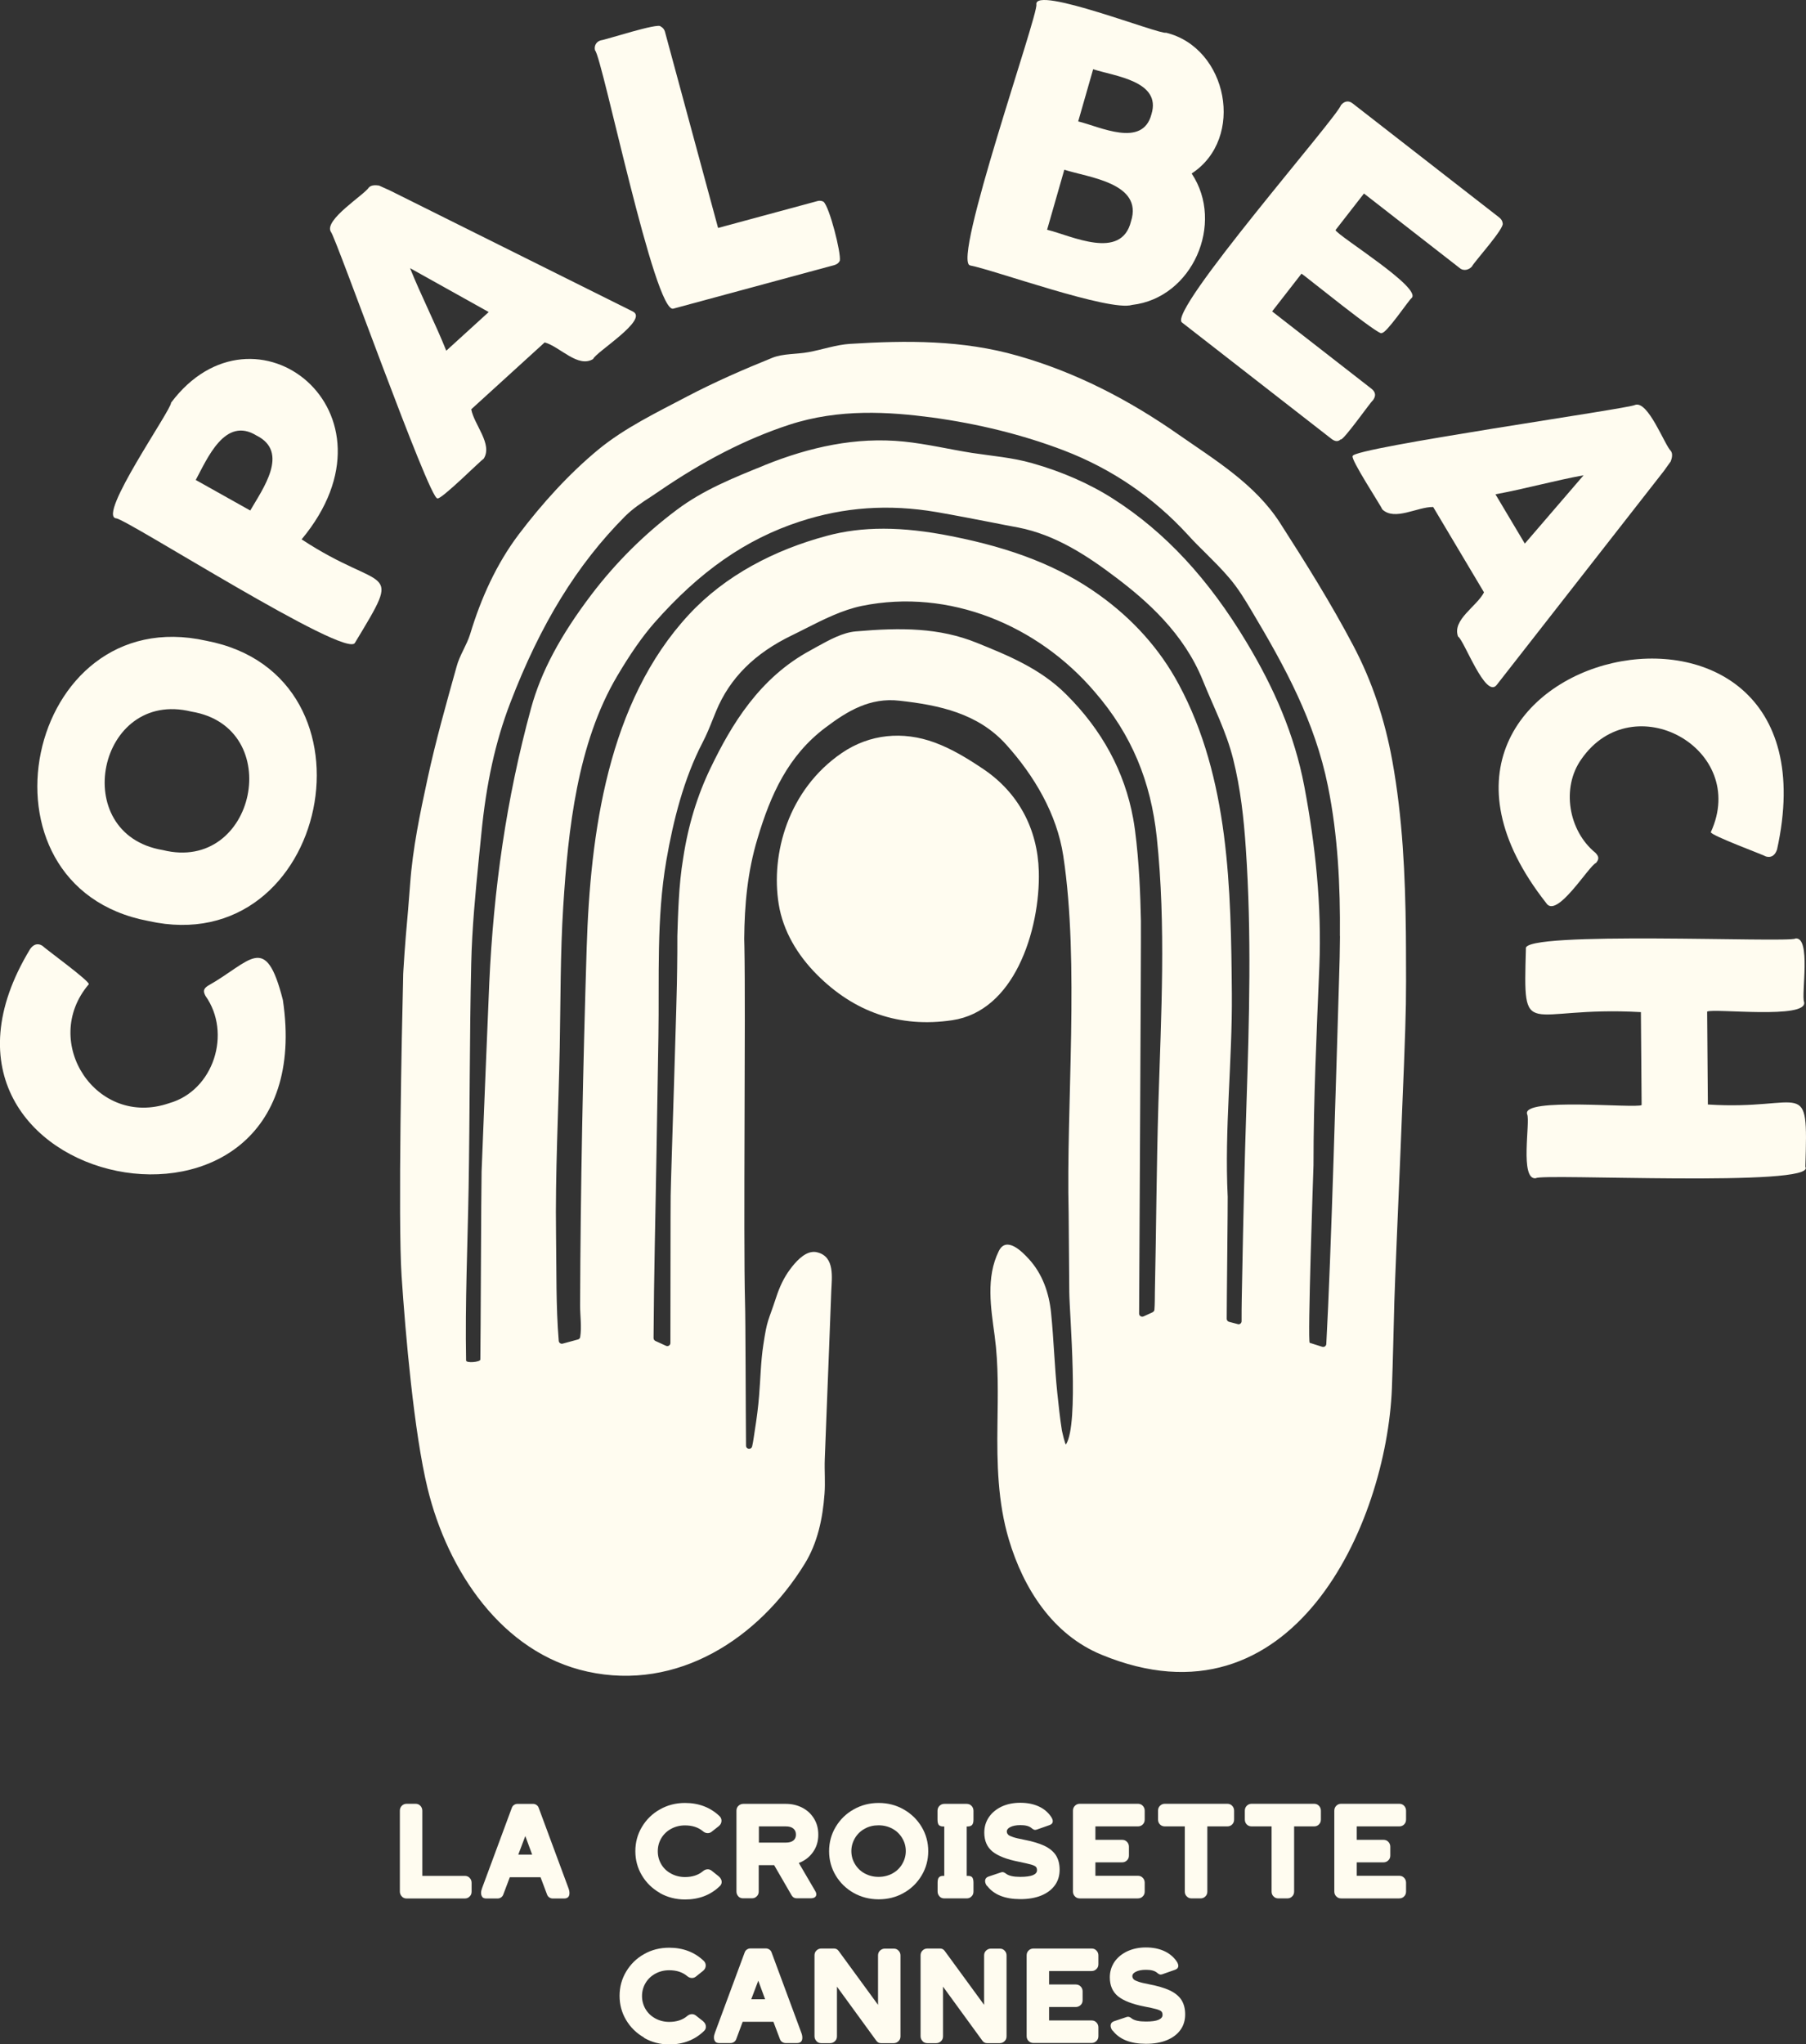 <?xml version="1.0" encoding="UTF-8"?> <svg xmlns="http://www.w3.org/2000/svg" id="a" viewBox="0 0 200.4 226.77"><rect x="0" y="0" width="200.4" height="226.77" fill="#333333" stroke="none"/><path d="M44.59,210.4c-.14-.14-.22-.32-.22-.54v-8.97c0-.22.07-.4.22-.55.14-.14.32-.22.54-.22h.97c.22,0,.4.07.54.22.14.14.22.33.22.55v7.23h4.71c.22,0,.4.07.54.22.14.14.22.33.22.55v.98c0,.22-.07.4-.22.54-.14.15-.33.22-.54.22h-6.44c-.22,0-.4-.07-.54-.22" style="fill:#fffcf0; stroke-width:0px;"></path><path d="M53.53,210.46c-.1-.11-.15-.26-.15-.45,0-.16.04-.34.12-.55l3.29-8.88c.05-.14.13-.25.25-.33.12-.08.25-.12.39-.12h1.71c.14,0,.27.04.39.12.12.08.2.19.25.33l3.29,8.88c.08.21.12.4.12.57,0,.4-.2.6-.6.6h-1.25c-.14,0-.27-.04-.39-.12-.12-.08-.2-.19-.25-.33l-.72-1.91h-3.41l-.72,1.91c-.05.14-.13.25-.25.33-.12.08-.25.12-.39.12h-1.24c-.21,0-.36-.06-.46-.16M59.05,205.76l-.76-2.06-.78,2.06h1.54Z" style="fill:#fffcf0; stroke-width:0px;"></path><path d="M73.22,210.01c-.84-.48-1.5-1.12-1.99-1.94-.49-.82-.73-1.72-.73-2.69s.24-1.87.73-2.69c.49-.82,1.15-1.47,1.99-1.94.84-.48,1.77-.72,2.79-.72,1.53,0,2.81.49,3.83,1.46.15.15.22.32.22.51,0,.24-.1.44-.31.61l-.79.62c-.13.1-.27.15-.42.15-.2,0-.38-.07-.55-.22-.52-.43-1.18-.64-1.98-.64-.57,0-1.08.13-1.54.38-.46.25-.83.6-1.09,1.04s-.39.92-.39,1.45.13,1.01.39,1.45.62.78,1.09,1.03c.46.25.98.38,1.54.38.8,0,1.46-.21,1.98-.64.17-.15.35-.22.55-.22.15,0,.29.05.42.15l.79.63c.22.19.33.4.33.62,0,.18-.07.33-.19.45-1.02,1-2.32,1.5-3.87,1.5-1.02,0-1.95-.24-2.79-.71" style="fill:#fffcf0; stroke-width:0px;"></path><path d="M81.94,210.4c-.14-.14-.22-.32-.22-.54v-8.97c0-.22.07-.4.22-.54.14-.14.33-.22.54-.22h4.72c.68,0,1.3.15,1.85.44.55.29.98.7,1.29,1.22.31.51.46,1.1.46,1.76,0,.73-.19,1.37-.58,1.92-.39.56-.91.96-1.58,1.22l1.82,3.11c.08.13.12.25.12.37,0,.13-.05.24-.16.32-.1.08-.27.12-.49.12h-1.52c-.25,0-.44-.11-.57-.33l-1.94-3.35h-1.71v2.92c0,.22-.07.4-.22.54-.14.15-.32.22-.54.22h-.97c-.22,0-.4-.07-.54-.22M87.19,204.43c.37,0,.65-.08.84-.23.19-.15.29-.37.29-.66s-.1-.51-.29-.67c-.19-.16-.47-.24-.84-.24h-2.98v1.8h2.98Z" style="fill:#fffcf0; stroke-width:0px;"></path><path d="M94.72,210.01c-.84-.48-1.5-1.12-1.99-1.94-.49-.82-.73-1.72-.73-2.69s.24-1.87.73-2.69c.49-.82,1.15-1.47,1.99-1.94.84-.48,1.76-.72,2.78-.72s1.94.24,2.78.72c.84.48,1.5,1.12,1.99,1.94.49.82.73,1.72.73,2.69s-.24,1.87-.73,2.69c-.49.82-1.15,1.47-1.99,1.94-.84.48-1.77.71-2.78.71s-1.94-.24-2.78-.71M99.03,207.85c.46-.25.82-.6,1.08-1.04.26-.44.4-.92.4-1.44s-.13-1-.4-1.44c-.26-.44-.62-.79-1.08-1.04-.46-.25-.97-.38-1.54-.38s-1.08.12-1.54.38c-.46.25-.82.6-1.08,1.04-.26.44-.4.92-.4,1.44s.13,1,.4,1.44c.26.44.62.79,1.08,1.04.46.25.97.38,1.54.38s1.08-.13,1.54-.38" style="fill:#fffcf0; stroke-width:0px;"></path><path d="M104.26,210.4c-.14-.14-.22-.32-.22-.54v-.98c0-.26.04-.45.13-.57.09-.12.25-.19.48-.19h.13v-5.48h-.11c-.24,0-.4-.06-.5-.17-.09-.11-.14-.31-.14-.59v-.98c0-.22.07-.4.22-.55.14-.14.32-.22.54-.22h2.47c.22,0,.4.07.54.22.14.14.22.33.22.55v.98c0,.27-.05.46-.15.58-.1.12-.27.18-.51.18h-.09v5.48h.15c.24,0,.4.07.48.19.08.13.12.32.12.57v.98c0,.22-.07.4-.22.54-.14.15-.32.22-.54.22h-2.47c-.22,0-.4-.07-.54-.22" style="fill:#fffcf0; stroke-width:0px;"></path><path d="M109.52,209.25c-.14-.2-.21-.38-.21-.55,0-.25.13-.42.4-.51l1.37-.46c.08-.02.13-.03.15-.03.13,0,.27.07.42.19.31.23.83.34,1.57.34.63,0,1.1-.07,1.4-.19.3-.13.45-.31.45-.54,0-.17-.04-.3-.13-.39-.09-.09-.27-.17-.54-.25-.27-.07-.72-.18-1.36-.31-1.33-.26-2.3-.64-2.91-1.13-.61-.5-.91-1.2-.91-2.1,0-.64.17-1.2.51-1.71.34-.5.82-.89,1.42-1.18.61-.28,1.29-.42,2.06-.42s1.44.13,2.02.39c.58.26,1.04.64,1.38,1.13.14.2.21.38.21.53,0,.19-.11.33-.34.42l-1.45.51c-.08.02-.13.03-.16.03-.12,0-.26-.07-.43-.22-.26-.21-.66-.31-1.21-.31-.49,0-.87.08-1.15.23-.28.15-.4.35-.35.57.02.11.08.2.16.28.09.08.27.16.53.25.26.09.65.18,1.17.28.93.18,1.69.4,2.27.67.57.27,1,.61,1.29,1.04.28.43.43.97.43,1.63s-.18,1.26-.54,1.74c-.36.49-.86.86-1.52,1.13-.65.26-1.42.39-2.29.39-1.72,0-2.95-.49-3.7-1.48" style="fill:#fffcf0; stroke-width:0px;"></path><path d="M119.28,210.4c-.14-.14-.22-.32-.22-.54v-8.97c0-.22.07-.4.22-.55.14-.14.32-.22.54-.22h6.44c.22,0,.4.07.54.22.14.14.22.33.22.55v.98c0,.22-.07.4-.22.55-.14.14-.32.21-.54.21h-4.71v1.49h2.96c.22,0,.4.07.54.22.14.14.22.33.22.54v.98c0,.22-.07.4-.22.54-.15.15-.33.22-.54.22h-2.96v1.49h4.71c.22,0,.4.07.54.22.14.14.22.33.22.55v.98c0,.22-.07.4-.22.54-.14.15-.32.22-.54.22h-6.44c-.22,0-.4-.07-.54-.22" style="fill:#fffcf0; stroke-width:0px;"></path><path d="M131.69,210.4c-.15-.14-.22-.32-.22-.54v-7.23h-2.21c-.22,0-.4-.07-.54-.21-.14-.14-.22-.33-.22-.55v-.98c0-.22.07-.4.22-.55.14-.14.32-.22.54-.22h6.92c.22,0,.4.07.54.22.14.14.22.33.22.55v.98c0,.22-.07.4-.22.55-.14.14-.32.21-.54.21h-2.21v7.23c0,.22-.07.4-.22.54-.14.15-.33.22-.54.22h-.98c-.22,0-.4-.07-.54-.22" style="fill:#fffcf0; stroke-width:0px;"></path><path d="M141.32,210.4c-.15-.14-.22-.32-.22-.54v-7.23h-2.21c-.22,0-.4-.07-.54-.21-.14-.14-.22-.33-.22-.55v-.98c0-.22.07-.4.22-.55.14-.14.32-.22.54-.22h6.92c.22,0,.4.07.54.22.14.14.22.33.22.55v.98c0,.22-.07.4-.22.55-.14.14-.32.21-.54.21h-2.21v7.23c0,.22-.07.4-.22.54-.14.15-.33.22-.54.22h-.98c-.22,0-.4-.07-.54-.22" style="fill:#fffcf0; stroke-width:0px;"></path><path d="M148.28,210.4c-.14-.14-.22-.32-.22-.54v-8.97c0-.22.07-.4.22-.55.14-.14.32-.22.54-.22h6.44c.22,0,.4.07.54.22.14.14.22.33.22.55v.98c0,.22-.07.4-.22.55-.14.14-.32.21-.54.21h-4.71v1.49h2.96c.22,0,.4.07.54.22.14.14.22.33.22.54v.98c0,.22-.07.4-.22.54-.15.15-.33.22-.54.22h-2.96v1.49h4.71c.22,0,.4.07.54.22.14.14.22.33.22.55v.98c0,.22-.07.4-.22.54-.14.15-.32.22-.54.22h-6.44c-.22,0-.4-.07-.54-.22" style="fill:#fffcf0; stroke-width:0px;"></path><path d="M71.47,226.06c-.84-.48-1.5-1.12-1.99-1.94-.49-.82-.73-1.72-.73-2.69s.24-1.87.73-2.69c.49-.82,1.15-1.47,1.99-1.94.84-.48,1.77-.71,2.79-.71,1.53,0,2.81.49,3.83,1.46.15.15.22.32.22.51,0,.24-.1.44-.31.61l-.79.63c-.13.1-.27.15-.42.15-.2,0-.38-.07-.55-.22-.52-.43-1.18-.64-1.98-.64-.57,0-1.08.13-1.54.38-.46.25-.83.6-1.09,1.04s-.39.92-.39,1.44.13,1.01.39,1.45.62.78,1.09,1.04c.46.25.98.38,1.54.38.8,0,1.47-.21,1.98-.64.17-.15.35-.22.55-.22.15,0,.29.05.42.15l.79.62c.22.19.33.4.33.63,0,.18-.07.33-.19.45-1.02,1-2.32,1.51-3.87,1.51-1.02,0-1.95-.24-2.79-.72" style="fill:#fffcf0; stroke-width:0px;"></path><path d="M79.37,226.5c-.1-.11-.15-.26-.15-.45,0-.16.04-.34.12-.55l3.29-8.88c.05-.14.13-.25.25-.33.12-.08.25-.12.39-.12h1.71c.14,0,.27.04.39.12.12.08.2.19.25.33l3.29,8.88c.08.21.12.4.12.57,0,.4-.2.6-.6.6h-1.25c-.14,0-.27-.04-.39-.12-.12-.08-.2-.19-.25-.33l-.72-1.91h-3.41l-.71,1.91c-.05.14-.13.25-.25.33-.12.08-.25.12-.39.12h-1.24c-.21,0-.36-.06-.46-.16M84.9,221.81l-.76-2.06-.78,2.06h1.54Z" style="fill:#fffcf0; stroke-width:0px;"></path><path d="M90.6,226.45c-.14-.14-.22-.33-.22-.54v-8.97c0-.22.07-.4.22-.54.14-.14.32-.22.54-.22h1.4c.22,0,.39.09.52.27l4.37,5.98v-5.48c0-.22.07-.4.22-.54s.33-.22.54-.22h.97c.22,0,.4.07.54.22.14.14.22.32.22.54v8.97c0,.22-.07.4-.22.54-.14.14-.32.22-.54.22h-1.4c-.22,0-.39-.09-.52-.27l-4.37-6v5.51c0,.22-.07.4-.22.54-.14.14-.33.22-.54.22h-.97c-.22,0-.4-.07-.54-.22" style="fill:#fffcf0; stroke-width:0px;"></path><path d="M102.37,226.45c-.14-.14-.22-.33-.22-.54v-8.97c0-.22.07-.4.22-.54.14-.14.32-.22.54-.22h1.4c.22,0,.39.09.52.27l4.37,5.98v-5.48c0-.22.07-.4.22-.54s.33-.22.54-.22h.97c.22,0,.4.07.54.22.14.14.22.32.22.54v8.97c0,.22-.07.4-.22.54-.14.14-.32.22-.54.22h-1.4c-.22,0-.39-.09-.52-.27l-4.37-6v5.51c0,.22-.07.4-.22.54-.14.14-.33.22-.54.22h-.97c-.22,0-.4-.07-.54-.22" style="fill:#fffcf0; stroke-width:0px;"></path><path d="M114.14,226.45c-.14-.14-.22-.33-.22-.54v-8.97c0-.22.07-.4.22-.54.14-.14.32-.22.54-.22h6.44c.22,0,.4.07.54.22.14.14.22.32.22.54v.98c0,.22-.07.4-.22.54-.14.14-.32.22-.54.22h-4.71v1.49h2.96c.22,0,.4.07.54.22.14.14.22.32.22.54v.98c0,.22-.07.4-.22.54-.15.14-.33.22-.54.22h-2.96v1.49h4.71c.22,0,.4.07.54.22.14.14.22.33.22.54v.98c0,.22-.07.4-.22.54-.14.14-.32.22-.54.22h-6.44c-.22,0-.4-.07-.54-.22" style="fill:#fffcf0; stroke-width:0px;"></path><path d="M123.45,225.3c-.14-.2-.21-.38-.21-.55,0-.25.13-.42.4-.51l1.37-.46c.08-.02.13-.03.15-.03.13,0,.27.06.42.19.31.23.83.34,1.57.34.63,0,1.1-.06,1.4-.19.3-.13.45-.31.45-.54,0-.17-.04-.3-.13-.39-.09-.09-.27-.17-.54-.25-.27-.07-.72-.18-1.36-.3-1.33-.26-2.3-.64-2.91-1.13-.61-.5-.91-1.2-.91-2.1,0-.63.17-1.2.51-1.71.34-.5.82-.89,1.42-1.18.61-.28,1.29-.43,2.06-.43s1.44.13,2.02.39c.58.26,1.04.64,1.38,1.12.14.2.21.38.21.54,0,.19-.11.33-.34.42l-1.45.51c-.08.02-.13.03-.16.03-.12,0-.26-.07-.43-.22-.26-.21-.66-.31-1.21-.31-.49,0-.87.08-1.15.23-.28.15-.4.34-.35.57.02.11.08.2.16.28.09.08.27.16.53.25.26.09.65.18,1.17.28.93.18,1.69.4,2.27.67.57.27,1,.61,1.29,1.04.28.43.43.97.43,1.63s-.18,1.26-.54,1.74c-.36.49-.86.86-1.52,1.13-.65.26-1.42.39-2.29.39-1.72,0-2.95-.49-3.7-1.48" style="fill:#fffcf0; stroke-width:0px;"></path><path d="M156.01,104.98c0-.49,0-.99-.01-1.48-.07-6.45-.36-12.77-1.51-19.12-.82-4.49-2.2-8.73-4.34-12.78-2.46-4.67-5.28-9.17-8.13-13.61-2.78-4.3-7.19-6.95-11.25-9.78-5.43-3.8-11.33-6.89-17.84-8.74-6.14-1.76-12.36-1.71-18.6-1.32-1.56.1-3.08.64-4.62.92-1.34.25-2.8.14-4.02.63-3.19,1.29-6.38,2.68-9.43,4.28-3.38,1.78-6.94,3.49-9.87,5.9-3.28,2.71-6.24,5.99-8.83,9.41-2.46,3.26-4.19,7.07-5.39,11.06-.38,1.23-1.17,2.35-1.5,3.59-1.15,4.12-2.32,8.25-3.22,12.41-.84,3.88-1.66,7.79-1.94,11.72-.14,1.93-.31,3.86-.48,5.79-.1,1.28-.2,2.56-.27,3.83-.01.12-.02.26-.02.38-.01.34-.02.66-.02,1-.12,4.48-.57,26.32-.16,32.49.43,6.43,1.37,17.32,2.88,23.55,2.22,9.15,8.24,18.26,17.75,20.35,9.99,2.19,18.99-3.66,24.1-11.96,1.44-2.33,2-5.05,2.2-7.75.1-1.31-.02-2.58.03-3.88.06-1.56.12-3.12.18-4.68.1-2.46.19-4.93.29-7.39.08-2.19.17-4.38.25-6.57.06-1.49.41-3.78-1.52-4.28-.18-.05-.38-.07-.56-.05-1,.09-1.92,1.16-2.48,1.91-.7.93-1.19,2-1.55,3.11-.92,2.81-.99,2.36-1.43,5.29-.29,1.87-.31,3.77-.47,5.65-.1,1.25-.26,2.5-.46,3.74-.1.61-.17,1.26-.31,1.87-.1.4-.68.33-.68-.08-.04-3.95-.05-14.11-.11-15.88-.2-7.42.08-32.05-.07-39.48-.01-.28-.02-.57-.02-.85v-.04c.03-3.72.36-7.43,1.48-11.12,1.44-4.83,3.38-9.18,7.54-12.3,2.45-1.85,4.94-3.35,8.2-2.98,4.44.49,8.73,1.41,11.84,4.86,3.12,3.46,5.63,7.7,6.34,12.33,1.82,11.93.31,27.68.6,39.65.02,2.92.05,5.84.07,8.76.02,2.5,1.1,14.62-.36,16.9-.09.14-.43-1.4-.46-1.54-.22-1.38-.36-2.77-.51-4.16-.31-2.96-.39-5.93-.69-8.88-.22-2.2-.95-4.32-2.46-5.97-.75-.83-2.5-2.59-3.34-.89-1.45,2.93-.88,6.3-.46,9.4.44,3.28.35,6.54.31,9.85-.06,4.29.03,8.63,1.27,12.77,1.62,5.42,4.86,10.53,10.27,12.76,21.18,8.76,31.62-14.43,32.23-29.55.12-3.19.18-6.39.27-9.6.16-5.27,1.21-27.74,1.28-33,.01-.86.02-1.74.02-2.6,0-1.3,0-2.59-.01-3.88M127.9,145.59l-1.01.46c-.23.1-.49-.06-.49-.31.02-5.26.23-41.34.2-43.58-.06-2.77-.18-6.42-.66-10.08-.06-.43-.12-.84-.2-1.27-.94-5.18-3.45-9.82-7.45-13.79-2.87-2.86-6.46-4.31-9.92-5.71-4.14-1.67-8.35-1.7-13.39-1.26-1.47.12-2.94.94-4.36,1.72-.22.12-.46.25-.68.38-5.69,3.06-8.79,8.29-11.07,13.01-1.48,3.06-2.5,6.36-3.06,10.04-.25,1.49-.4,3.05-.49,4.66-.08,1.35-.12,2.67-.16,3.99v.17c.01,1.08-.01,2.18-.02,3.28v.1c0,2.86-.68,22.67-.72,25.25-.02.62-.02,13.49-.03,16.35,0,.25-.26.42-.49.31l-1.18-.54c-.12-.06-.2-.18-.2-.32.04-6.92.22-13.85.33-20.77.07-4.22.14-8.45.21-12.67.11-6.53-.24-13.07.88-19.55.76-4.4,1.94-9.08,4.01-13.06.44-.84.81-1.75,1.15-2.61.12-.3.24-.6.37-.91,1.51-3.64,4.26-6.4,8.44-8.41.48-.24.96-.47,1.44-.72,2.02-1.02,4.1-2.08,6.3-2.53,9.67-1.97,19.53,2.14,25.85,9.57,4.08,4.72,6.2,9.91,6.86,16.11,1.04,9.8.48,19.67.18,29.49-.21,6.98-.24,13.97-.39,20.96-.01.65,0,1.3-.05,1.94,0,.13-.09.24-.2.29M137.37,146.91l-.99-.26c-.15-.04-.26-.18-.26-.33,0-1.92.13-13.13.11-13.55-.37-7.49.52-15.04.46-22.53-.1-11.57-.28-23.9-5.9-34.33-2.08-3.88-5.08-7.24-8.9-9.96-4.29-3.07-9.48-5.12-16.35-6.47-5.47-1.09-9.86-1.1-13.83-.02-5.72,1.54-11.2,4.34-15.26,8.72-9.02,9.71-10.95,24.27-11.35,36.97-.41,13.24-.68,26.45-.73,39.69,0,1.08.19,2.4.01,3.5-.02.13-.12.24-.25.27l-1.69.46c-.21.06-.42-.09-.44-.3-.32-3.87-.24-7.8-.3-11.69-.1-6.96.28-13.91.41-20.87.1-5.22.06-10.45.39-15.66.54-8.5,1.56-18.07,5.98-25.54,1.45-2.45,2.76-4.34,4.12-5.9,5.02-5.7,10.15-9.29,16.16-11.25,4.89-1.6,9.84-1.95,15.15-1.05,2.02.35,4.07.75,6.04,1.13,1.01.2,2.01.4,3.01.58,4.19.81,7.74,3.17,10.94,5.6,3.34,2.53,7.45,6.12,9.56,11.35,1.18,2.93,2.61,5.66,3.38,8.76.81,3.24,1.18,6.57,1.4,9.89.65,9.48.38,18.99.07,28.48-.21,6.29-.35,12.58-.47,18.87-.03,1.7-.08,3.4-.07,5.11,0,.23-.21.39-.43.33M148.69,103.86c-.01,1.56-.05,3.12-.1,4.68-.29,9.38-.88,30.83-1.42,40.57-.01.22-.23.38-.45.31l-1.39-.44c-.26-.08.4-19.06.42-19.71,0-7.34.35-14.74.65-22.08.27-6.69-.43-13.39-1.67-19.95-1.1-5.79-3.37-10.93-6.4-15.97-4.22-7.04-9.05-12.24-14.75-15.89-2.57-1.66-5.7-3.05-9.08-4-2.19-.62-4.4-.79-6.64-1.13-2.53-.4-5.02-1-7.57-1.26-5.33-.54-10.47.62-15.4,2.6l-.2.09c-3.28,1.32-6.68,2.69-9.6,4.89-3.57,2.67-6.76,5.84-9.47,9.41-3.46,4.56-5.59,8.57-6.69,12.59-2.76,10.1-4.16,20.08-4.64,30.51-.06,1.23-.81,19.67-.85,20.89-.05,2-.1,18.86-.14,20.87-.01.28-1.57.42-1.58.1-.12-6.39.17-12.8.28-19.19.14-8.29.1-16.59.29-24.88.09-3.88.46-7.73.84-11.58.09-.93.19-1.85.28-2.78.55-5.64,1.57-10.24,3.2-14.5,3.36-8.77,7.41-15.36,12.73-20.71.85-.85,1.87-1.54,2.87-2.18.28-.19.56-.38.85-.57,5.01-3.44,9.75-5.86,14.5-7.42,5.59-1.83,11.14-1.43,15.81-.82,5.21.71,10.14,1.93,14.67,3.66,5.3,2.03,9.95,5.19,13.8,9.4.64.71,1.33,1.39,2.01,2.06.84.84,1.71,1.7,2.5,2.63,1.02,1.17,1.84,2.54,2.57,3.77,3.69,6.19,6.99,12.24,8.43,19.38,1.11,5.47,1.38,11.07,1.33,16.65" style="fill:#fffcf0; stroke-width:0px;"></path><path d="M113.03,107.17c-1.54,3.08-3.94,5.51-7.37,6.02-5.86.87-10.88-.91-15.02-5.07-2.15-2.16-3.75-4.83-4.23-7.8-.9-5.56,1.03-12.69,7-16.78,3.11-2.12,6.79-2.45,10.3-1.16,1.93.71,3.7,1.8,5.41,2.95,3.89,2.62,6.02,6.64,6.15,11.34.09,3.18-.59,7.21-2.24,10.5" style="fill:#fffcf0; stroke-width:0px;"></path><path d="M3.34,105.3c.32-.47.79-.72,1.35-.38.21.25,5.36,3.99,5.16,4.28-5.43,6.39.86,15.99,8.93,13.19,4.94-1.4,6.95-7.78,4.02-11.9-.27-.51-.23-.78.25-1.11,4.78-2.67,6.4-6.07,8.34,1.57,4.63,31.18-44.38,21.26-28.05-5.65" style="fill:#fffcf0; stroke-width:0px;"></path><path d="M16.46,102.18c-20.27-3.83-13.69-35.59,6.43-31.09,20.18,3.84,13.63,35.59-6.43,31.09M18.06,94.31c10.34,2.58,13.69-13.63,3.18-15.36-10.38-2.56-13.73,13.6-3.18,15.36" style="fill:#fffcf0; stroke-width:0px;"></path><path d="M12.89,57.51c-2.15-.26,6.19-12.13,6.09-12.83,9.22-12.3,26.28.98,14.49,15.16,9.22,6.07,11.34,2.5,5.92,11.47-.85,1.91-25.4-13.78-26.5-13.8M28.46,48.32c-3.5-2.16-5.45,2.55-6.74,4.93l6.05,3.39c1.35-2.35,4.4-6.48.69-8.32" style="fill:#fffcf0; stroke-width:0px;"></path><path d="M36.72,25.73c-.83-1.31,3.7-4.11,4.21-4.93.28-.3.81-.26,1.13-.21l1.18.53,26.98,13.44c1.82.89-4.16,4.54-4.4,5.27-1.69,1.04-3.68-1.37-5.38-1.84l-8.15,7.42c.32,1.72,2.4,3.86,1.39,5.47-.32.19-4.81,4.66-5.15,4.41-.9.13-11.34-29.18-11.81-29.56M45.5,29.75c1.21,3.01,2.82,6.16,4.02,9.16l4.71-4.29-8.73-4.87Z" style="fill:#fffcf0; stroke-width:0px;"></path><path d="M66.03,5.6c-.14-.5.13-1,.66-1.13.39-.01,6.42-1.99,6.62-1.53.23.11.39.3.47.56l5.9,21.79,11.02-2.98c.24-.07.47-.04.68.07.67.59,1.96,5.68,1.81,6.54-.1.23-.29.39-.57.48l-17.89,4.84c-2.05.76-7.89-27.84-8.7-28.65" style="fill:#fffcf0; stroke-width:0px;"></path><path d="M115,.5c-.27-2.16,13.74,3.39,14.39,3.13,6.85,1.68,8.81,11.73,2.84,15.62,3.7,5.54.09,13.81-6.61,14.58-2.49.77-15.38-3.9-17.97-4.38-2.08-.38,7.6-27.89,7.35-28.96M125.5,24.56c1.37-4.27-4.75-4.87-7.4-5.73l-1.91,6.66c2.71.66,8.23,3.45,9.31-.93M127.77,12.67c1.14-3.7-4.14-4.22-6.47-4.99l-1.66,5.79c2.4.58,7.15,2.98,8.13-.8" style="fill:#fffcf0; stroke-width:0px;"></path><path d="M148.8,11.67c.35-.45.85-.56,1.3-.19l16.25,12.64c.24.19.37.4.39.65.24.54-3.18,4.31-3.4,4.78-.31.39-.94.57-1.38.18l-10.61-8.26-3.16,4.06c.31.69,9.82,6.52,8.41,7.57-.32.27-2.8,3.95-3.28,3.84-.03.56-8.74-6.53-8.9-6.58l-3.26,4.19,11.01,8.57c.49.38.54.82.15,1.32-.18.08-3.33,4.57-3.56,4.31-.28.27-.62.25-1.03-.07l-16.56-12.89c-1.8-1.09,17.47-23.07,17.62-24.13" style="fill:#fffcf0; stroke-width:0px;"></path><path d="M181.42,44.93c1.45-.55,3.29,4.45,3.99,5.11.24.33.1.84-.02,1.15l-.75,1.05-18.56,23.75c-1.24,1.6-3.62-4.98-4.29-5.37-.68-1.86,2.08-3.33,2.88-4.9l-5.64-9.47c-1.75-.03-4.26,1.58-5.64.27-.12-.35-3.6-5.65-3.29-5.93.06-.91,30.85-5.28,31.32-5.66M175.72,52.73c-3.19.58-6.6,1.53-9.78,2.11l3.26,5.47,6.52-7.58Z" style="fill:#fffcf0; stroke-width:0px;"></path><path d="M197.17,94.29c-.19.54-.56.91-1.2.74-.27-.18-6.24-2.38-6.13-2.71,4.25-9.24-8.64-16.35-14.36-8.1-2.26,3.16-1.44,7.96,1.55,10.39.4.42.43.69.07,1.13-.79.29-4.4,6.33-5.55,4.42-22.15-28.18,33.36-40.79,25.63-5.88" style="fill:#fffcf0; stroke-width:0px;"></path><path d="M199.22,104.12c1.78-.22.63,6.26.97,7.05.45,1.94-10.02.68-10.76,1.06l.08,10.31c10.84.7,11.13-3.39,10.82,6.91,1.42,2.3-29.61.71-29.9,1.27-1.83.25-.6-6.28-.97-7.09-.71-1.93,12.09-.62,12.7-1.03l-.08-10.31c-12.96-.73-13.06,3.56-12.76-7.04-.53-2.01,29.18-.63,29.9-1.12" style="fill:#fffcf0; stroke-width:0px;"></path></svg> 